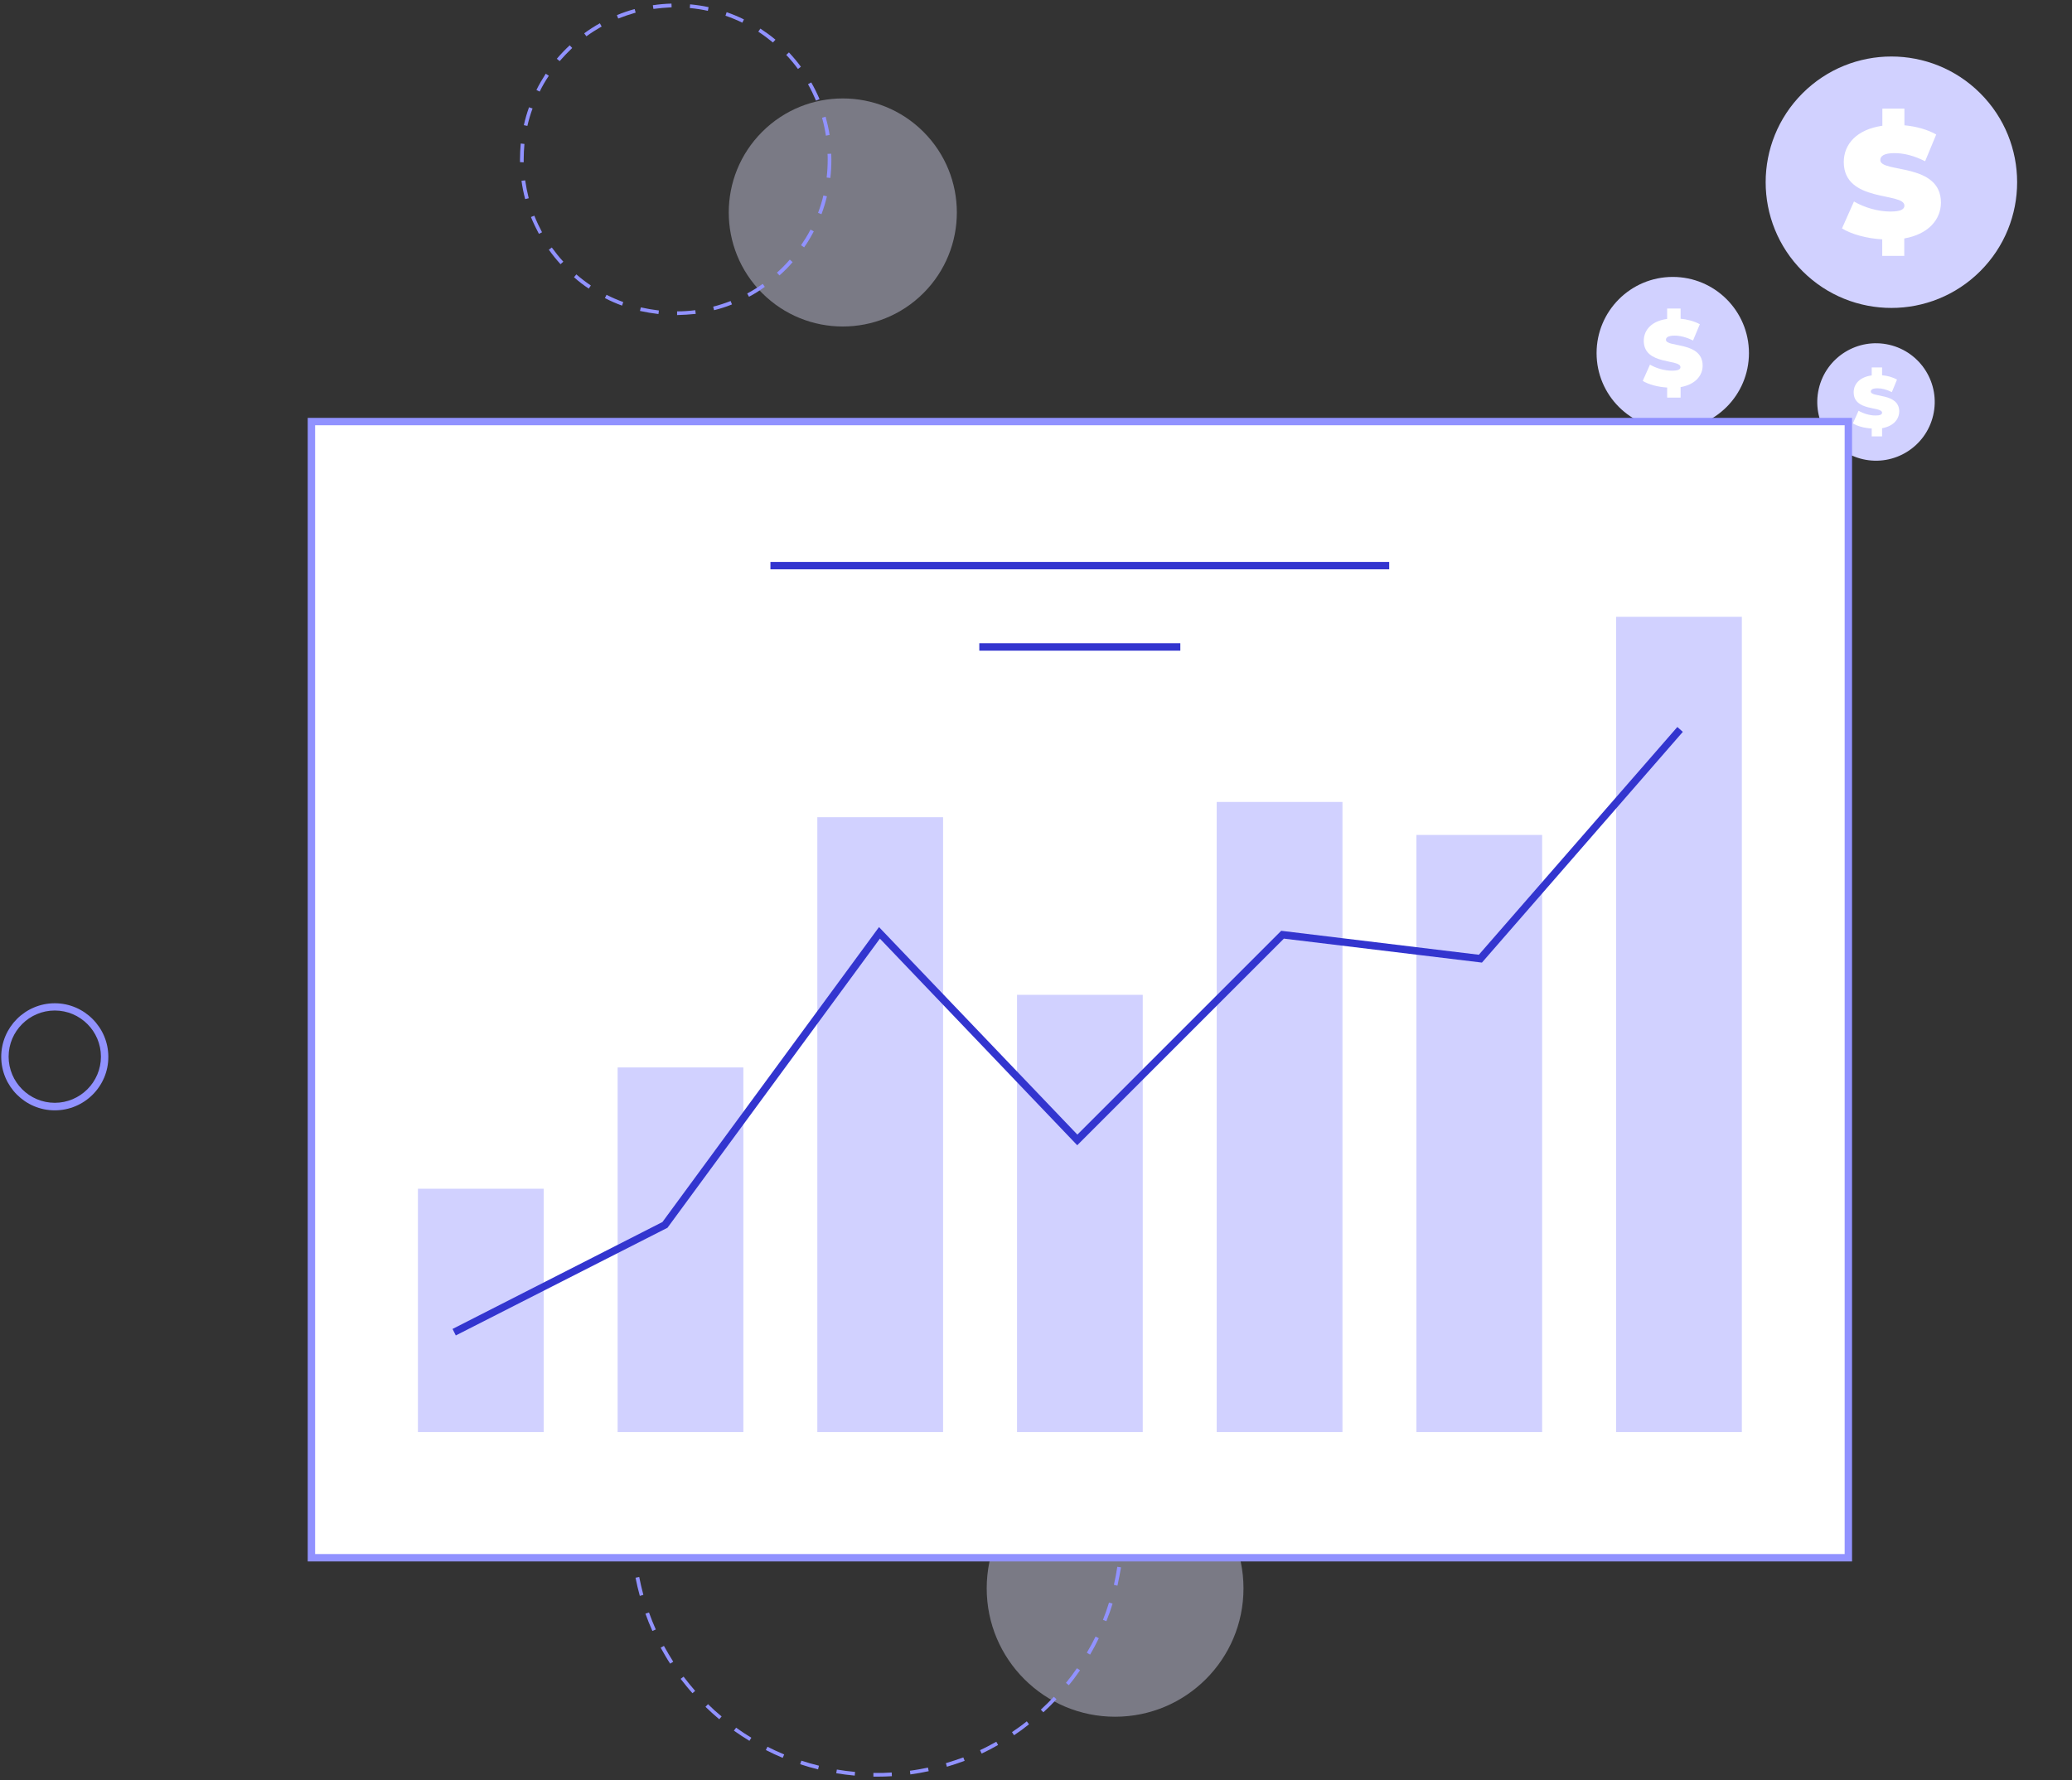 <?xml version="1.0" encoding="UTF-8"?> <svg xmlns="http://www.w3.org/2000/svg" width="540" height="464" viewBox="0 0 540 464" fill="none"><rect x="0" y="0" width="540" height="464" fill="#333333" stroke="none"/> <path d="M516.102 70.668C528.899 57.871 528.899 37.123 516.102 24.326C503.306 11.529 482.558 11.529 469.761 24.326C456.964 37.123 456.964 57.871 469.761 70.668C482.558 83.465 503.306 83.465 516.102 70.668Z" fill="#D1D1FF"></path> <path d="M496.285 62.157V66.706H490.541V62.388C486.455 62.157 482.484 61.039 480.055 59.535L483.178 52.519C485.876 54.099 489.462 55.14 492.623 55.14C495.36 55.14 496.324 54.562 496.324 53.598C496.324 50.013 480.518 52.904 480.518 42.226C480.518 37.599 483.872 33.744 490.58 32.78V28.308H496.324V32.665C499.331 32.935 502.299 33.744 504.613 35.055L501.721 42.033C498.907 40.606 496.247 39.913 493.741 39.913C490.927 39.913 490.04 40.722 490.04 41.724C490.04 45.156 505.846 42.303 505.846 52.827C505.808 57.222 502.608 61.039 496.285 62.157Z" fill="white"></path> <path d="M435.952 111.888C446.917 111.888 455.806 102.999 455.806 92.034C455.806 81.069 446.917 72.18 435.952 72.18C424.987 72.18 416.098 81.069 416.098 92.034C416.098 102.999 424.987 111.888 435.952 111.888Z" fill="#D1D1FF"></path> <path d="M437.995 100.901V103.638H434.487V101.017C432.02 100.862 429.629 100.207 428.126 99.282L430.015 95.041C431.634 96.005 433.832 96.622 435.721 96.622C437.378 96.622 437.957 96.275 437.957 95.697C437.957 93.499 428.396 95.272 428.396 88.834C428.396 86.02 430.439 83.668 434.487 83.129V80.43H437.995V83.09C439.807 83.244 441.619 83.746 443.007 84.517L441.233 88.757C439.537 87.909 437.918 87.485 436.415 87.485C434.718 87.485 434.179 87.986 434.179 88.564C434.179 90.646 443.739 88.912 443.739 95.311C443.739 97.894 441.812 100.246 437.995 100.901Z" fill="white"></path> <path d="M503.826 108.236C505.736 100.002 500.609 91.779 492.375 89.87C484.142 87.96 475.919 93.087 474.009 101.321C472.1 109.555 477.227 117.777 485.461 119.687C493.694 121.596 501.917 116.47 503.826 108.236Z" fill="#D1D1FF"></path> <path d="M490.502 111.618V113.739H487.804V111.695C485.876 111.58 484.026 111.079 482.908 110.346L484.373 107.069C485.645 107.802 487.303 108.303 488.768 108.303C490.04 108.303 490.502 108.033 490.502 107.57C490.502 105.874 483.1 107.262 483.1 102.25C483.1 100.091 484.681 98.279 487.804 97.855V95.774H490.502V97.817C491.929 97.933 493.278 98.318 494.396 98.935L493.047 102.212C491.736 101.556 490.502 101.209 489.307 101.209C487.997 101.209 487.572 101.595 487.572 102.058C487.572 103.677 494.974 102.327 494.974 107.262C494.936 109.305 493.471 111.079 490.502 111.618Z" fill="white"></path> <path opacity="0.4" d="M240.667 76.399C252.274 64.792 252.274 45.972 240.667 34.365C229.059 22.757 210.24 22.757 198.632 34.365C187.025 45.972 187.025 64.792 198.632 76.399C210.24 88.007 229.059 88.007 240.667 76.399Z" fill="#E5E5FF"></path> <path opacity="0.4" d="M290.613 447.479C309.094 447.479 324.076 432.497 324.076 414.016C324.076 395.535 309.094 380.553 290.613 380.553C272.132 380.553 257.151 395.535 257.151 414.016C257.151 432.497 272.132 447.479 290.613 447.479Z" fill="#E5E5FF"></path> <path d="M228.661 463.092C228.314 463.092 227.967 463.092 227.62 463.092V462.128C229.2 462.167 230.82 462.128 232.4 462.013L232.439 462.977C231.205 463.054 229.894 463.092 228.661 463.092ZM222.762 462.822C221.143 462.668 219.524 462.475 217.943 462.206L218.098 461.242C219.64 461.512 221.259 461.704 222.839 461.859L222.762 462.822ZM237.258 462.514L237.142 461.55C238.723 461.357 240.303 461.049 241.845 460.741L242.038 461.666C240.496 462.013 238.877 462.283 237.258 462.514ZM213.202 461.203C211.621 460.818 210.079 460.355 208.537 459.854L208.845 458.929C210.349 459.43 211.891 459.854 213.433 460.239L213.202 461.203ZM246.78 460.509L246.51 459.584C248.052 459.121 249.556 458.62 251.059 458.081L251.406 458.967C249.864 459.546 248.322 460.047 246.78 460.509ZM203.988 458.196C202.484 457.579 201.019 456.885 199.593 456.153L200.017 455.305C201.443 456.037 202.908 456.693 204.373 457.309L203.988 458.196ZM255.839 457.078L255.415 456.192C256.842 455.536 258.268 454.765 259.656 453.994L260.119 454.842C258.731 455.652 257.304 456.384 255.839 457.078ZM195.314 453.763C193.926 452.915 192.576 452.028 191.266 451.103L191.844 450.332C193.155 451.257 194.465 452.144 195.815 452.953L195.314 453.763ZM264.282 452.298L263.743 451.488C265.053 450.602 266.364 449.676 267.598 448.674L268.176 449.445C266.942 450.447 265.632 451.411 264.282 452.298ZM187.449 448.134C186.215 447.093 185.02 446.014 183.864 444.896L184.519 444.202C185.637 445.32 186.832 446.399 188.066 447.402L187.449 448.134ZM271.915 446.322L271.26 445.628C272.417 444.549 273.573 443.431 274.653 442.274L275.347 442.93C274.267 444.086 273.111 445.243 271.915 446.322ZM180.471 441.349C179.392 440.154 178.39 438.882 177.387 437.61L178.158 437.031C179.122 438.304 180.124 439.537 181.165 440.732L180.471 441.349ZM278.546 439.267L277.814 438.651C278.816 437.417 279.78 436.145 280.667 434.834L281.476 435.374C280.551 436.723 279.587 438.034 278.546 439.267ZM174.65 433.639C173.763 432.29 172.954 430.863 172.183 429.475L173.031 429.013C173.802 430.401 174.611 431.788 175.46 433.138L174.65 433.639ZM284.098 431.287L283.25 430.786C284.059 429.398 284.83 428.01 285.524 426.584L286.372 427.008C285.678 428.473 284.907 429.899 284.098 431.287ZM170.024 425.119C169.368 423.654 168.752 422.151 168.212 420.608L169.137 420.3C169.677 421.804 170.255 423.269 170.911 424.733L170.024 425.119ZM288.338 422.575L287.452 422.228C288.03 420.763 288.57 419.221 289.032 417.717L289.958 417.987C289.495 419.529 288.955 421.071 288.338 422.575ZM166.747 415.982C166.323 414.44 165.937 412.821 165.629 411.24L166.593 411.048C166.901 412.59 167.248 414.17 167.672 415.712L166.747 415.982ZM291.23 413.322L290.305 413.091C290.651 411.549 290.96 409.968 291.191 408.388L292.155 408.542C291.885 410.122 291.577 411.742 291.23 413.322ZM164.858 406.46C164.665 404.879 164.55 403.222 164.472 401.641L165.436 401.603C165.513 403.183 165.629 404.802 165.822 406.383L164.858 406.46ZM292.695 403.723L291.731 403.646C291.847 402.065 291.924 400.446 291.924 398.865H292.887C292.849 400.485 292.81 402.104 292.695 403.723ZM291.885 398.249C291.885 396.668 291.808 395.049 291.654 393.468L292.618 393.391C292.772 395.01 292.849 396.629 292.849 398.249H291.885ZM165.436 396.822L164.472 396.784C164.511 395.164 164.627 393.545 164.819 391.926L165.783 392.042C165.59 393.622 165.475 395.203 165.436 396.822ZM291.076 388.726C290.806 387.146 290.497 385.565 290.15 384.023L291.076 383.792C291.461 385.372 291.769 386.953 292.039 388.534L291.076 388.726ZM166.439 387.3L165.475 387.107C165.783 385.527 166.13 383.946 166.554 382.365L167.479 382.597C167.094 384.177 166.747 385.758 166.439 387.3ZM288.84 379.435C288.338 377.932 287.799 376.428 287.182 374.964L288.069 374.617C288.685 376.12 289.225 377.624 289.726 379.166L288.84 379.435ZM168.906 378.086L167.981 377.778C168.52 376.236 169.099 374.732 169.754 373.267L170.641 373.653C169.985 375.079 169.407 376.583 168.906 378.086ZM285.254 370.607C284.56 369.181 283.789 367.793 282.941 366.405L283.751 365.904C284.599 367.292 285.37 368.718 286.102 370.145L285.254 370.607ZM172.722 369.296L171.874 368.834C172.645 367.407 173.455 365.981 174.303 364.632L175.113 365.133C174.265 366.521 173.455 367.909 172.722 369.296ZM280.32 362.396C279.394 361.085 278.431 359.813 277.428 358.618L278.161 358.001C279.202 359.234 280.165 360.545 281.091 361.856L280.32 362.396ZM177.811 361.239L177.04 360.661C178.004 359.35 179.006 358.078 180.086 356.883L180.818 357.5C179.777 358.695 178.775 359.967 177.811 361.239ZM274.229 355.032C273.111 353.876 271.954 352.758 270.797 351.717L271.453 350.984C272.648 352.064 273.843 353.182 274.961 354.338L274.229 355.032ZM184.057 353.991L183.363 353.298C184.519 352.18 185.714 351.062 186.948 350.021L187.565 350.753C186.37 351.794 185.213 352.873 184.057 353.991ZM267.135 348.671C265.863 347.708 264.552 346.782 263.241 345.896L263.781 345.086C265.13 345.973 266.48 346.898 267.752 347.9L267.135 348.671ZM191.343 347.785L190.765 347.014C192.075 346.05 193.425 345.163 194.774 344.315L195.275 345.125C193.964 345.973 192.615 346.859 191.343 347.785ZM259.116 343.428C257.728 342.657 256.302 341.925 254.837 341.269L255.223 340.383C256.688 341.038 258.153 341.771 259.579 342.58L259.116 343.428ZM199.439 342.734L198.976 341.886C200.402 341.154 201.867 340.46 203.371 339.805L203.756 340.691C202.291 341.347 200.865 342.002 199.439 342.734ZM250.404 339.458C248.9 338.918 247.397 338.417 245.855 337.993L246.125 337.067C247.667 337.491 249.209 337.993 250.751 338.571L250.404 339.458ZM208.228 338.995L207.92 338.07C209.462 337.569 211.004 337.067 212.585 336.682L212.816 337.607C211.274 338.031 209.732 338.494 208.228 338.995ZM241.228 336.875C239.686 336.566 238.106 336.296 236.525 336.104L236.641 335.14C238.26 335.333 239.841 335.602 241.421 335.911L241.228 336.875ZM217.481 336.605L217.327 335.641C218.907 335.371 220.526 335.14 222.145 334.986L222.261 335.949C220.603 336.104 219.023 336.335 217.481 336.605ZM231.745 335.68C230.164 335.602 228.545 335.602 226.964 335.641L226.926 334.677C228.545 334.639 230.164 334.639 231.783 334.716L231.745 335.68Z" fill="#9192FF"></path> <path d="M176.462 82.126V81.163C178.043 81.163 179.662 81.047 181.204 80.854L181.32 81.818C179.739 81.972 178.081 82.088 176.462 82.126ZM171.605 81.856C169.986 81.664 168.366 81.394 166.786 81.047L167.017 80.122C168.559 80.469 170.14 80.739 171.72 80.931L171.605 81.856ZM186.1 80.854L185.869 79.929C187.411 79.543 188.914 79.042 190.418 78.464L190.765 79.351C189.261 79.968 187.681 80.469 186.1 80.854ZM162.121 79.659C160.618 79.119 159.114 78.464 157.649 77.693L158.073 76.845C159.5 77.577 160.964 78.194 162.429 78.734L162.121 79.659ZM195.198 77.346L194.736 76.498C196.123 75.765 197.473 74.917 198.784 73.992L199.323 74.763C198.012 75.727 196.625 76.614 195.198 77.346ZM153.447 75.226C152.098 74.339 150.787 73.337 149.592 72.257L150.209 71.525C151.404 72.566 152.676 73.529 153.987 74.416L153.447 75.226ZM203.14 71.795L202.484 71.062C203.68 70.021 204.798 68.865 205.838 67.669L206.571 68.325C205.53 69.559 204.373 70.715 203.14 71.795ZM146.084 68.865C145.004 67.669 143.963 66.397 143.038 65.087L143.809 64.508C144.734 65.781 145.737 67.053 146.816 68.209L146.084 68.865ZM209.578 64.47L208.768 63.93C209.655 62.619 210.503 61.27 211.236 59.844L212.084 60.306C211.351 61.733 210.503 63.159 209.578 64.47ZM140.455 60.962C139.684 59.535 138.99 58.07 138.373 56.567L139.26 56.22C139.838 57.685 140.532 59.15 141.265 60.538L140.455 60.962ZM214.088 55.834L213.202 55.487C213.741 54.022 214.243 52.48 214.59 50.938L215.515 51.169C215.129 52.75 214.667 54.331 214.088 55.834ZM136.87 51.902C136.446 50.321 136.137 48.741 135.906 47.122L136.87 47.006C137.101 48.587 137.41 50.129 137.795 51.671L136.87 51.902ZM216.402 46.389L215.438 46.273C215.631 44.693 215.708 43.112 215.708 41.532C215.708 41.069 215.708 40.568 215.669 40.105L216.633 40.067C216.633 40.568 216.671 41.069 216.671 41.532C216.671 43.151 216.594 44.809 216.402 46.389ZM135.521 42.264C135.521 42.033 135.521 41.763 135.521 41.532C135.521 40.144 135.598 38.756 135.713 37.407L136.677 37.522C136.561 38.872 136.484 40.221 136.484 41.57C136.484 41.801 136.484 42.033 136.484 42.303L135.521 42.264ZM215.245 35.363C215.014 33.783 214.667 32.241 214.243 30.699L215.168 30.429C215.592 31.971 215.977 33.59 216.209 35.171L215.245 35.363ZM137.448 32.819L136.523 32.626C136.87 31.046 137.332 29.465 137.872 27.962L138.797 28.27C138.258 29.735 137.795 31.277 137.448 32.819ZM212.662 26.227C212.045 24.762 211.351 23.335 210.58 21.948L211.428 21.485C212.238 22.911 212.97 24.376 213.587 25.841L212.662 26.227ZM140.648 23.875L139.8 23.451C140.532 21.986 141.342 20.598 142.228 19.21L143.038 19.75C142.151 21.061 141.342 22.449 140.648 23.875ZM207.959 17.977C207.034 16.704 205.993 15.471 204.913 14.314L205.607 13.659C206.725 14.854 207.766 16.088 208.73 17.398L207.959 17.977ZM145.852 15.933L145.12 15.317C146.161 14.083 147.317 12.888 148.474 11.808L149.129 12.502C148.011 13.582 146.893 14.738 145.852 15.933ZM201.444 11.076C200.21 10.074 198.938 9.11 197.627 8.262L198.167 7.452C199.516 8.339 200.865 9.303 202.099 10.344L201.444 11.076ZM152.83 9.457L152.252 8.686C153.563 7.722 154.95 6.835 156.338 6.064L156.801 6.912C155.452 7.683 154.102 8.532 152.83 9.457ZM193.463 5.91C192.037 5.216 190.572 4.599 189.069 4.098L189.377 3.173C190.919 3.713 192.423 4.329 193.887 5.062L193.463 5.91ZM161.119 4.831L160.772 3.944C162.275 3.327 163.817 2.787 165.398 2.363L165.668 3.289C164.087 3.751 162.584 4.252 161.119 4.831ZM184.481 2.826C182.939 2.479 181.358 2.248 179.778 2.093L179.855 1.13C181.474 1.284 183.093 1.515 184.674 1.862L184.481 2.826ZM170.294 2.325L170.14 1.361C171.72 1.13 173.378 0.975 174.997 0.937L175.036 1.901C173.417 1.978 171.836 2.132 170.294 2.325Z" fill="#9192FF"></path> <path d="M14.276 289.418C6.566 289.418 0.32 283.134 0.32 275.462C0.32 267.752 6.604 261.506 14.276 261.506C21.948 261.506 28.232 267.79 28.232 275.462C28.27 283.134 21.986 289.418 14.276 289.418ZM14.276 263.396C7.645 263.396 2.248 268.793 2.248 275.424C2.248 282.054 7.645 287.452 14.276 287.452C20.907 287.452 26.304 282.054 26.304 275.424C26.304 268.793 20.907 263.396 14.276 263.396Z" fill="#9192FF"></path> <path d="M481.713 109.883H81.163V406.036H481.713V109.883Z" fill="white"></path> <path d="M482.677 407H80.199V108.92H482.677V407ZM82.126 405.072H480.749V110.847H82.126V405.072Z" fill="#9192FF"></path> <path d="M141.689 309.85H108.92V373.267H141.689V309.85Z" fill="#D1D1FF"></path> <path d="M193.734 278.238H160.965V373.267H193.734V278.238Z" fill="#D1D1FF"></path> <path d="M245.778 213.009H213.01V373.267H245.778V213.009Z" fill="#D1D1FF"></path> <path d="M297.822 259.309H265.054V373.267H297.822V259.309Z" fill="#D1D1FF"></path> <path d="M349.867 209.038H317.098V373.267H349.867V209.038Z" fill="#D1D1FF"></path> <path d="M401.912 217.635H369.143V373.267H401.912V217.635Z" fill="#D1D1FF"></path> <path d="M453.956 160.771H421.187V373.267H453.956V160.771Z" fill="#D1D1FF"></path> <path d="M118.79 348.093L117.941 346.397L172.646 318.524L229.085 241.652L280.783 295.74L333.907 242.616L385.412 248.861L437.148 189.492L438.574 190.764L386.221 250.905L334.601 244.659L280.744 298.516L229.317 244.659L173.957 320.028L118.79 348.093Z" fill="#3335CF"></path> <path d="M362.05 146.469H200.789V148.396H362.05V146.469Z" fill="#3335CF"></path> <path d="M307.615 167.672H255.224V169.599H307.615V167.672Z" fill="#3335CF"></path> </svg> 